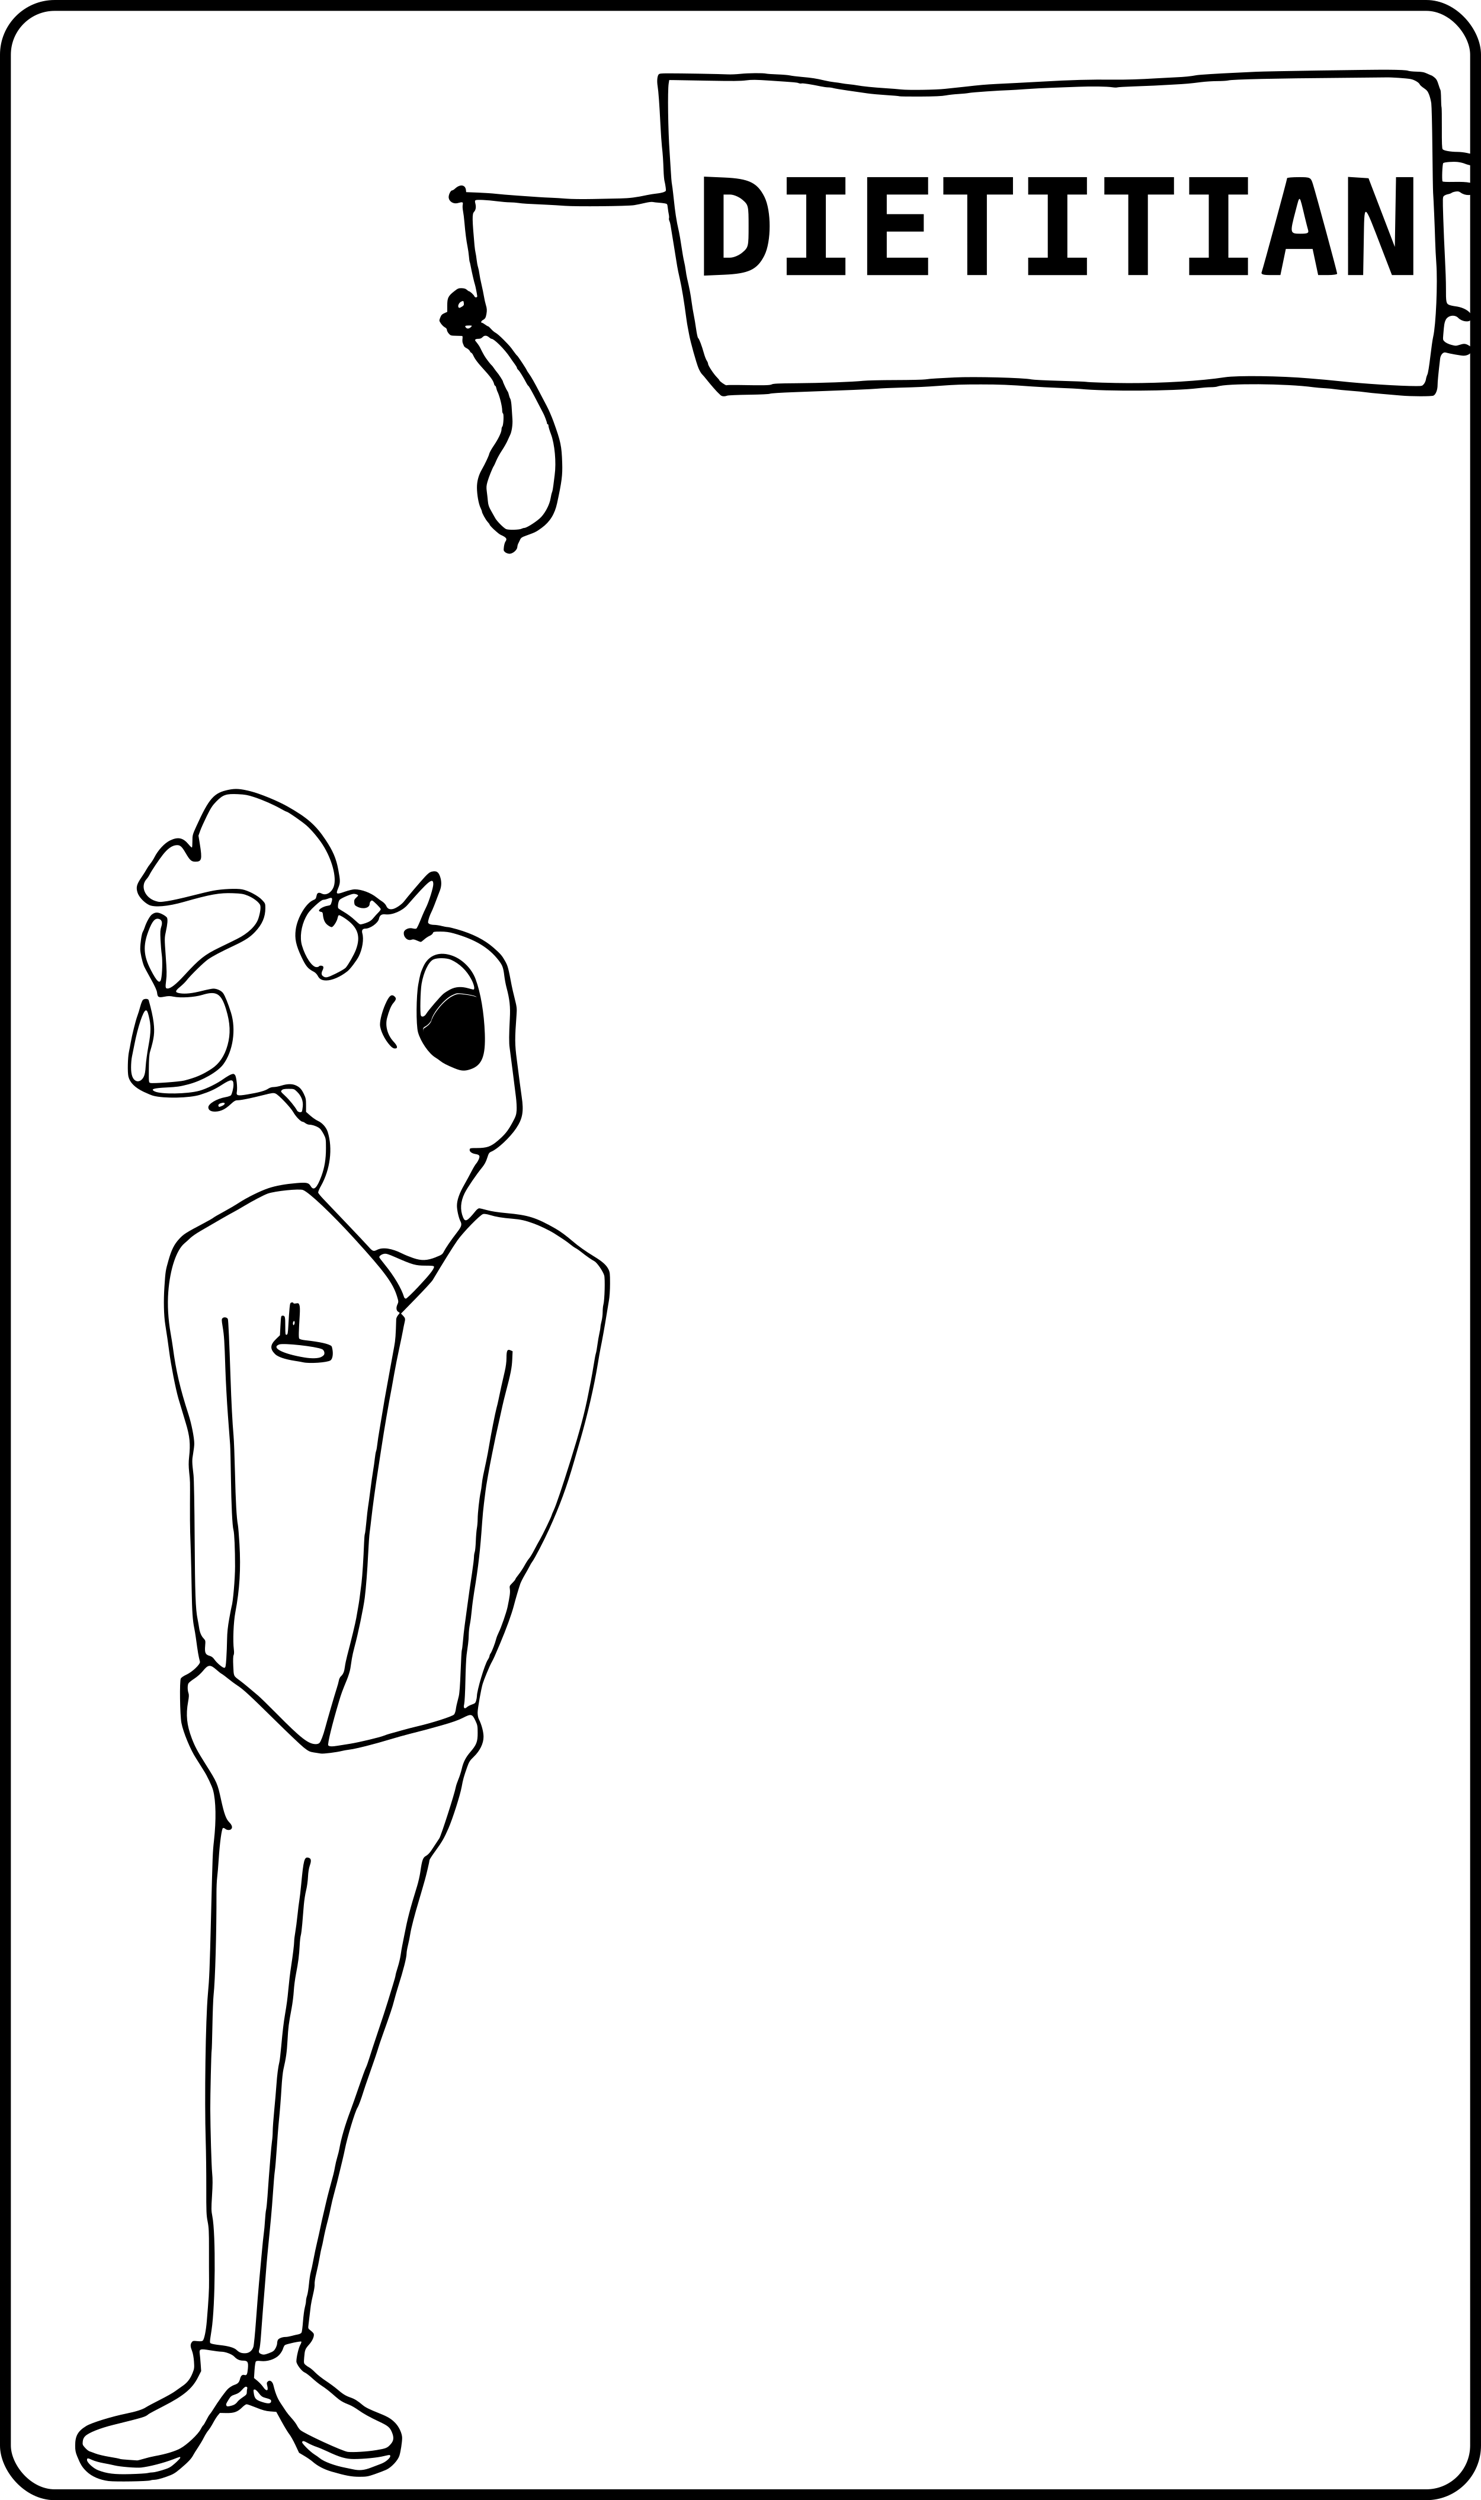 <?xml version="1.0" encoding="UTF-8"?>
<svg width="180.09mm" height="303.94mm" version="1.1" viewBox="0 0 180.09 303.94" xmlns="http://www.w3.org/2000/svg">
<path transform="scale(.265)" d="m210.54 456.24c-1.432 0.058-2.7 0.855-3.913 1.543-2.699 1.853-4.896 4.366-6.719 7.067-0.81 1.194-1.432 2.503-1.884 3.869-0.634 1.384-1.908 2.332-3.167 3.101-0.712 0.476-0.464 1.447-0.341 2.151 0.725 2.899 2.255 5.577 4.396 7.665 3.273 3.395 7.532 5.622 11.839 7.419 1.77 0.759 3.864 0.744 5.575-0.171 1.227-0.513 2.375-1.328 2.973-2.55 0.82-1.616 1.791-3.271 1.787-5.142 0.082-3.8 0.08-7.608-0.114-11.405-0.234-3.514-0.725-7.011-1.398-10.466-0.17-0.72-0.408-1.623-1.245-1.804-2.242-0.782-4.636-0.976-6.98-1.247-0.269-0.02-0.539-0.035-0.808-0.029z" stroke="#000" stroke-linecap="square" stroke-width=".442"/>
<g transform="translate(.135 5.849)">
<path d="m13.099 295.77c-1.097-0.136-2.05-0.543-2.686-1.145-0.537-0.508-0.756-0.86-1.173-1.887-0.182-0.448-0.235-0.732-0.235-1.266 0-1.198 0.319-1.765 1.349-2.399 0.64-0.394 3.067-1.144 4.903-1.516 1.133-0.229 1.949-0.49 2.339-0.747 0.198-0.13 0.974-0.545 1.724-0.922 0.75-0.377 1.577-0.843 1.837-1.037 0.26-0.193 0.662-0.478 0.892-0.633 0.569-0.382 0.939-0.853 1.223-1.557 0.218-0.542 0.233-0.658 0.181-1.424-0.034-0.491-0.13-1.019-0.235-1.285-0.214-0.543-0.223-0.79-0.039-1.053 0.125-0.179 0.191-0.193 0.673-0.142 0.355 0.037 0.577 0.02 0.662-0.051 0.185-0.154 0.394-1.152 0.499-2.393 0.215-2.527 0.288-3.849 0.273-4.948-0.009-0.643-0.013-2.323-0.009-3.734 0.005-2.179-0.02-2.692-0.165-3.419-0.151-0.751-0.17-1.246-0.163-4.093 0.005-1.781-0.027-4.352-0.07-5.713-0.159-5.039-0.014-14.762 0.264-17.814 0.178-1.951 0.22-2.982 0.383-9.447 0.192-7.592 0.2-7.81 0.357-9.222 0.28-2.522 0.242-4.799-0.102-6.118-0.138-0.528-0.75-1.817-1.147-2.415-0.11-0.165-0.301-0.472-0.425-0.682-0.124-0.209-0.352-0.573-0.508-0.809-0.667-1.006-1.551-3.143-1.772-4.282-0.187-0.96-0.244-5.118-0.075-5.421 0.062-0.112 0.365-0.317 0.672-0.457 0.722-0.328 1.726-1.284 1.652-1.575-0.191-0.755-0.243-1.064-0.5-2.938-0.051-0.371-0.135-0.877-0.187-1.125-0.199-0.943-0.275-2.07-0.32-4.768-0.026-1.534-0.07-3.477-0.097-4.318-0.027-0.841-0.065-2.015-0.085-2.609s-0.03-2.152-0.023-3.464c0.015-2.937 0.023-2.64-0.099-3.824-0.072-0.701-0.075-1.231-0.009-1.818 0.18-1.615 0.091-2.524-0.408-4.165-0.338-1.111-0.755-2.503-0.89-2.969-0.344-1.187-0.923-4.15-1.126-5.758-0.101-0.801-0.295-2.13-0.465-3.188-0.185-1.149-0.227-2.923-0.111-4.639 0.129-1.902 0.139-1.965 0.499-3.23 0.364-1.278 0.693-1.932 1.307-2.596 0.532-0.575 0.806-0.75 2.931-1.871 0.584-0.308 1.13-0.62 1.215-0.695 0.084-0.074 0.639-0.397 1.233-0.716 0.594-0.32 1.444-0.82 1.889-1.111 0.978-0.64 2.616-1.447 3.599-1.771 0.899-0.296 2.024-0.499 3.414-0.614 1.215-0.101 1.454-0.049 1.702 0.372 0.363 0.614 0.766 0.235 1.302-1.223 0.386-1.048 0.554-2.082 0.554-3.401 0-1.083-0.014-1.17-0.261-1.657-0.143-0.283-0.357-0.604-0.475-0.714-0.254-0.236-0.889-0.475-1.263-0.475-0.147 0-0.37-0.081-0.496-0.18-0.126-0.099-0.284-0.18-0.351-0.18-0.214 0-0.822-0.623-1.115-1.142-0.342-0.606-1.787-2.124-2.175-2.284-0.246-0.102-0.412-0.082-1.413 0.17-1.603 0.403-2.788 0.644-3.182 0.645-0.284 8.4e-4 -0.425 0.081-0.886 0.505-0.654 0.601-1.175 0.85-1.827 0.873-0.54 0.019-0.862-0.175-0.862-0.52 0-0.434 1.031-1.049 2.066-1.231 0.303-0.053 0.607-0.153 0.674-0.22 0.135-0.135 0.319-0.881 0.319-1.293 0-0.708-0.294-0.71-1.379-0.011-0.887 0.572-1.538 0.871-2.679 1.231-1.289 0.407-4.369 0.47-5.703 0.117-0.198-0.052-0.724-0.269-1.17-0.482-1.047-0.499-1.67-1.123-1.843-1.842-0.128-0.535-0.086-2.361 0.072-3.064 0.05-0.223 0.139-0.688 0.198-1.035 0.156-0.909 0.603-2.71 0.812-3.269 0.099-0.264 0.262-0.79 0.362-1.17 0.1-0.379 0.249-0.74 0.33-0.802 0.222-0.169 0.633-0.142 0.687 0.045 0.294 1.008 0.519 2.021 0.602 2.721 0.146 1.219 0.064 1.889-0.435 3.554-0.096 0.321-0.138 0.921-0.146 2.096-0.011 1.618-0.007 1.647 0.184 1.695 0.329 0.083 3.55-0.149 4.123-0.296 1.424-0.366 2.223-0.71 3.329-1.431 0.925-0.604 1.575-1.565 1.934-2.861 0.385-1.393 0.331-2.695-0.182-4.375-0.586-1.917-1.173-2.273-2.883-1.746-0.935 0.288-2.659 0.395-3.497 0.217-0.431-0.091-0.645-0.091-1.119 3e-3 -0.708 0.141-0.824 0.077-0.888-0.495-0.031-0.276-0.267-0.793-0.772-1.691-0.4-0.712-0.771-1.41-0.825-1.551-0.232-0.611-0.45-1.609-0.45-2.062 0-0.7 0.173-1.866 0.308-2.077 0.063-0.099 0.167-0.342 0.231-0.54 0.196-0.61 0.613-1.367 0.857-1.559 0.399-0.314 0.717-0.329 1.264-0.062 0.27 0.132 0.534 0.322 0.588 0.422 0.118 0.22 0.073 0.763-0.145 1.769-0.156 0.721-0.156 0.836-0.005 2.901 0.129 1.765 0.138 2.295 0.052 2.958-0.111 0.856-0.087 0.993 0.173 0.993 0.385 0 1.038-0.514 2.039-1.604 1.841-2.006 2.477-2.51 4.243-3.364 0.642-0.311 1.305-0.633 1.472-0.717s0.481-0.239 0.698-0.347c1.349-0.668 2.321-1.608 2.603-2.516 0.238-0.768 0.31-1.407 0.184-1.642-0.196-0.365-0.828-0.834-1.488-1.103-0.532-0.217-0.77-0.255-1.808-0.294-1.625-0.06-2.739 0.138-5.957 1.056-1.968 0.562-3.62 0.699-4.275 0.354-0.604-0.317-1.199-0.966-1.363-1.484-0.201-0.638-0.112-0.99 0.467-1.84 0.268-0.394 0.556-0.848 0.638-1.009 0.083-0.161 0.281-0.454 0.441-0.652 0.16-0.198 0.382-0.542 0.494-0.765 0.453-0.901 1.246-1.756 1.933-2.082 0.965-0.459 1.572-0.324 2.248 0.5 0.188 0.229 0.366 0.392 0.397 0.362 0.03-0.03 0.055-0.385 0.055-0.789 0-0.694 0.026-0.792 0.471-1.769 1.568-3.446 2.135-4.088 3.938-4.456 0.839-0.172 1.398-0.133 2.657 0.181 1.142 0.285 3.26 1.152 4.45 1.821 2.426 1.363 3.486 2.289 4.681 4.09 0.897 1.351 1.281 2.249 1.534 3.582 0.267 1.409 0.266 1.628-0.007 2.292-0.306 0.744-0.226 0.787 0.791 0.429 0.456-0.161 1.005-0.292 1.22-0.292 0.836 1e-3 1.952 0.416 2.667 0.992 0.198 0.159 0.515 0.389 0.704 0.509 0.193 0.123 0.401 0.355 0.473 0.527 0.142 0.339 0.418 0.46 0.825 0.359 0.388-0.096 1.064-0.566 1.339-0.93 0.375-0.498 1.925-2.323 2.522-2.97 0.403-0.437 0.607-0.587 0.882-0.647 0.518-0.114 0.766 0.037 0.96 0.586 0.205 0.58 0.203 1.146-0.007 1.709-0.556 1.496-0.908 2.383-1.072 2.699-0.102 0.198-0.238 0.556-0.301 0.796-0.106 0.401-0.101 0.446 0.058 0.562 0.095 0.07 0.359 0.127 0.587 0.127 0.228 0 0.647 0.061 0.932 0.135 0.285 0.074 0.617 0.135 0.737 0.135s0.639 0.121 1.153 0.27c1.901 0.549 3.319 1.268 4.436 2.248 0.837 0.735 1.026 0.954 1.404 1.634 0.323 0.58 0.386 0.817 0.789 2.955 0.051 0.272 0.219 0.995 0.373 1.605 0.256 1.016 0.274 1.185 0.215 1.979-0.215 2.907-0.212 3.544 0.034 5.412 0.167 1.276 0.259 1.986 0.364 2.834 0.055 0.445 0.159 1.203 0.231 1.683 0.27 1.813 0.117 2.673-0.69 3.87-0.728 1.08-2.22 2.481-2.982 2.799-0.286 0.119-0.34 0.2-0.524 0.783-0.141 0.448-0.333 0.805-0.616 1.15-0.715 0.871-1.801 2.467-2.126 3.126-0.507 1.028-0.57 2.03-0.186 2.95 0.252 0.602 0.512 0.467 1.527-0.793 0.141-0.175 0.331-0.318 0.423-0.318 0.092 0 0.523 0.1 0.958 0.222 0.508 0.142 1.355 0.273 2.366 0.364 2.653 0.239 3.579 0.531 5.947 1.873 0.58 0.329 1.33 0.88 2.105 1.548 0.69 0.595 1.59 1.234 2.59 1.841 1.01 0.613 1.499 1.045 1.751 1.551 0.182 0.364 0.201 0.534 0.2 1.743-1e-3 0.815-0.056 1.639-0.141 2.104-0.077 0.421-0.215 1.251-0.307 1.844-0.167 1.074-0.532 3.099-0.714 3.959-0.052 0.247-0.198 1.077-0.323 1.844-0.456 2.784-1.233 6.15-2.173 9.402-0.272 0.94-0.593 2.054-0.715 2.474-0.907 3.138-1.712 5.329-3.027 8.232-0.66 1.456-1.804 3.653-2.086 4.004-0.06 0.074-0.19 0.297-0.29 0.495-0.1 0.198-0.37 0.684-0.601 1.079-0.231 0.396-0.474 0.881-0.542 1.08-0.204 0.6-0.571 1.847-0.768 2.61-0.276 1.067-0.911 2.814-1.717 4.723-0.616 1.46-0.771 1.802-0.997 2.204-0.245 0.436-0.921 2.062-1.085 2.609-0.202 0.673-0.616 3.02-0.616 3.491-1.81e-4 0.306 0.06 0.638 0.146 0.804 0.331 0.641 0.574 1.545 0.574 2.141 0 0.82-0.439 1.717-1.197 2.443-0.463 0.444-0.57 0.612-0.799 1.26-0.41 1.162-0.503 1.497-0.659 2.367-0.182 1.018-1.096 3.886-1.621 5.087-0.515 1.178-0.797 1.663-1.618 2.786-0.371 0.507-0.675 0.978-0.675 1.047 0 0.148-0.407 1.883-0.577 2.461-0.066 0.223-0.211 0.729-0.322 1.125-0.112 0.396-0.295 1.023-0.408 1.395-0.476 1.565-0.934 3.329-1.028 3.959-0.055 0.371-0.18 0.994-0.277 1.384-0.097 0.39-0.176 0.843-0.176 1.007 0 0.52-0.369 1.973-1.038 4.087-0.164 0.52-0.386 1.289-0.492 1.709-0.188 0.746-0.448 1.526-1.366 4.093-0.248 0.693-0.481 1.381-0.52 1.529-0.085 0.328-0.656 2.015-1.219 3.599-0.229 0.643-0.491 1.413-0.582 1.709-0.305 0.989-0.612 1.821-0.752 2.036-0.302 0.466-1.254 3.619-1.545 5.116-0.1 0.516-0.398 1.774-0.937 3.959-0.092 0.371-0.268 1.039-0.392 1.484-0.124 0.445-0.293 1.154-0.376 1.574-0.082 0.421-0.224 1.048-0.315 1.395-0.294 1.121-0.469 1.876-0.589 2.538-0.065 0.357-0.159 0.782-0.209 0.945-0.05 0.163-0.159 0.701-0.242 1.195-0.083 0.495-0.265 1.365-0.403 1.934-0.141 0.579-0.232 1.16-0.207 1.319 0.025 0.156-0.057 0.703-0.181 1.215-0.124 0.512-0.251 1.133-0.282 1.381-0.031 0.247-0.093 0.753-0.137 1.125-0.045 0.371-0.109 0.902-0.143 1.179-0.061 0.499-0.059 0.506 0.257 0.747 0.175 0.134 0.342 0.306 0.372 0.383 0.103 0.268-0.138 0.846-0.543 1.301-0.496 0.559-0.535 0.656-0.612 1.566-0.058 0.679-0.049 0.734 0.145 0.912 0.114 0.104 0.328 0.253 0.477 0.33 0.148 0.078 0.472 0.35 0.72 0.605 0.247 0.255 0.834 0.719 1.304 1.03 0.47 0.311 1.077 0.758 1.349 0.993 0.692 0.597 1.046 0.817 1.641 1.022 0.501 0.172 0.867 0.401 1.494 0.932 0.317 0.268 0.83 0.52 2.06 1.011 1.006 0.402 1.439 0.669 1.924 1.188 0.443 0.473 0.797 1.264 0.797 1.777 0 0.517-0.181 1.689-0.334 2.162-0.193 0.596-0.984 1.436-1.621 1.721-0.259 0.116-0.88 0.353-1.381 0.527-0.814 0.283-1.009 0.317-1.839 0.317-0.968 0-1.665-0.129-3.407-0.632-0.904-0.261-1.723-0.691-2.315-1.216-0.179-0.159-0.621-0.464-0.983-0.679l-0.657-0.391-0.445-0.948c-0.245-0.521-0.576-1.11-0.737-1.308-0.16-0.198-0.582-0.89-0.938-1.539l-0.646-1.179-0.722-0.056c-0.565-0.044-0.939-0.144-1.723-0.463-0.551-0.224-1.075-0.407-1.164-0.407-0.089 0-0.328 0.166-0.531 0.369-0.559 0.559-1.006 0.721-1.939 0.702l-0.781-0.015-0.252 0.304c-0.139 0.167-0.399 0.58-0.578 0.918-0.179 0.337-0.438 0.742-0.575 0.9-0.138 0.157-0.381 0.549-0.542 0.871-0.161 0.322-0.484 0.868-0.718 1.215-0.234 0.346-0.494 0.761-0.576 0.921-0.223 0.433-0.622 0.855-1.526 1.618-0.731 0.617-0.91 0.72-1.791 1.03-0.538 0.19-1.136 0.345-1.328 0.345-0.192 0-0.443 0.035-0.557 0.078-0.32 0.119-4.252 0.183-5.066 0.081zm4.723-0.976c0.173-0.045 0.45-0.082 0.616-0.082 0.165 0 0.703-0.126 1.195-0.278 0.797-0.248 0.962-0.338 1.521-0.829 0.345-0.303 0.627-0.604 0.627-0.667 0-0.15 0.047-0.161-0.868 0.189-1.178 0.45-2.87 0.885-3.883 0.999-0.587 0.066-2.583-0.096-3.256-0.265-0.272-0.068-0.879-0.192-1.349-0.276-0.47-0.084-1.061-0.249-1.313-0.367-0.57-0.268-0.666-0.269-0.666-0.01 0 0.312 0.774 1.023 1.355 1.245 1.091 0.417 1.971 0.523 3.908 0.471 0.99-0.027 1.941-0.085 2.114-0.13zm27.15-0.655c0.432-0.167 0.988-0.378 1.235-0.471 0.689-0.257 1.321-0.894 1.052-1.06-0.04-0.025-0.354 0.029-0.699 0.12-0.733 0.192-2.457 0.364-3.659 0.364-0.966 0-1.727-0.218-3.218-0.923-0.47-0.222-1.077-0.476-1.349-0.565-0.272-0.088-0.742-0.296-1.045-0.463-0.461-0.253-0.567-0.282-0.654-0.176-0.084 0.101 0.008 0.241 0.46 0.708 0.31 0.32 0.747 0.695 0.969 0.834 0.223 0.139 0.522 0.349 0.665 0.469 0.537 0.447 1.834 0.927 3.204 1.187 0.272 0.052 0.657 0.131 0.855 0.177 0.752 0.174 1.355 0.118 2.184-0.201zm-27.627-1.079c0.386-0.117 0.985-0.263 1.332-0.325 1.324-0.237 2.441-0.572 3.104-0.93 0.813-0.439 2.165-1.707 2.481-2.327 0.118-0.232 0.257-0.447 0.308-0.479 0.052-0.032 0.219-0.308 0.372-0.614 0.153-0.306 0.343-0.629 0.422-0.719 0.079-0.09 0.227-0.296 0.327-0.458 0.734-1.184 1.629-2.422 1.946-2.694 0.207-0.177 0.523-0.37 0.701-0.427 0.455-0.146 0.606-0.304 0.719-0.751 0.099-0.392 0.274-0.541 0.541-0.458 0.261 0.081 0.345-0.077 0.409-0.77 0.075-0.816-0.023-0.98-0.59-0.98-0.413 0-0.753-0.155-1.061-0.485-0.271-0.29-1.062-0.593-1.563-0.599-0.208-2e-3 -0.824-0.079-1.369-0.171-1.233-0.208-1.35-0.168-1.27 0.432 0.031 0.23 0.082 0.796 0.114 1.256l0.058 0.838-0.389 0.767c-0.694 1.368-1.746 2.244-4.208 3.502-0.926 0.473-1.744 0.913-1.818 0.978-0.368 0.321-0.519 0.367-4.3 1.301-1.588 0.392-2.959 0.941-3.38 1.354-0.183 0.179-0.27 0.369-0.303 0.656-0.042 0.369-0.017 0.436 0.287 0.772 0.183 0.202 0.42 0.393 0.528 0.425 0.107 0.031 0.444 0.154 0.747 0.272 0.303 0.118 1.071 0.3 1.706 0.403 0.635 0.103 1.196 0.214 1.247 0.245 0.051 0.032 0.519 0.083 1.038 0.114 0.52 0.031 0.994 0.063 1.053 0.071 0.059 8e-3 0.424-0.081 0.81-0.198zm28.232-1.044c1.247-0.211 1.372-0.261 1.78-0.713 0.398-0.441 0.437-0.833 0.148-1.509-0.234-0.547-0.478-0.752-1.434-1.202-1.264-0.595-1.991-0.998-2.654-1.471-0.346-0.247-0.827-0.525-1.068-0.617-0.729-0.278-1.117-0.505-1.626-0.95-0.85-0.744-1.252-1.06-1.759-1.385-0.272-0.174-0.778-0.578-1.125-0.898-0.346-0.32-0.758-0.633-0.915-0.696-0.372-0.15-1.019-1.01-1.019-1.355 0-0.498 0.265-1.635 0.462-1.986 0.11-0.195 0.172-0.383 0.138-0.417-0.082-0.082-1.841 0.292-2.002 0.426-0.07 0.058-0.176 0.271-0.237 0.474-0.061 0.203-0.273 0.538-0.473 0.745-0.481 0.5-1.418 0.806-2.2 0.717-0.381-0.043-0.546-0.027-0.619 0.061-0.055 0.066-0.127 0.544-0.16 1.062l-0.061 0.942 0.416 0.341c0.229 0.188 0.54 0.521 0.691 0.74 0.414 0.601 0.68 0.517 0.5-0.158-0.076-0.284-0.066-0.37 0.059-0.494 0.245-0.245 0.576-0.035 0.692 0.44 0.244 1 0.492 1.61 0.907 2.231 0.248 0.371 0.542 0.812 0.652 0.98 0.11 0.168 0.408 0.532 0.661 0.81 0.254 0.278 0.543 0.666 0.644 0.864 0.1 0.198 0.277 0.448 0.393 0.555 0.472 0.437 5.152 2.593 5.789 2.668 0.628 0.074 2.394-0.033 3.419-0.207zm-17.223-5.539c0.13-0.068 0.301-0.22 0.379-0.339 0.078-0.119 0.367-0.366 0.643-0.549 0.443-0.294 0.501-0.368 0.501-0.635 0-0.166 0.024-0.366 0.054-0.444 0.033-0.087-0.006-0.165-0.102-0.202-0.114-0.044-0.257 0.054-0.527 0.361-0.279 0.317-0.491 0.459-0.86 0.577-0.413 0.131-0.529 0.219-0.741 0.561-0.353 0.569-0.37 0.612-0.308 0.775 0.044 0.114 0.127 0.131 0.389 0.082 0.183-0.034 0.44-0.118 0.57-0.185zm4.476-0.378c0.031-0.217-0.075-0.281-0.772-0.468-0.299-0.08-0.457-0.202-0.716-0.549-0.197-0.264-0.403-0.446-0.506-0.446-0.154 0-0.167 0.046-0.115 0.421 0.098 0.717 0.277 0.886 1.226 1.162 0.571 0.166 0.848 0.128 0.883-0.121zm-0.211-5.899c0.443-0.163 0.573-0.26 0.741-0.557 0.112-0.198 0.204-0.474 0.205-0.613 6.8e-4 -0.139 0.041-0.327 0.09-0.418 0.104-0.194 0.543-0.363 0.944-0.363 0.157 0 0.485-0.057 0.729-0.126 0.244-0.069 0.595-0.152 0.78-0.184 0.188-0.032 0.375-0.13 0.424-0.221 0.048-0.09 0.128-0.706 0.178-1.368 0.05-0.662 0.152-1.427 0.227-1.699 0.075-0.272 0.138-0.621 0.138-0.776 6.8e-4 -0.155 0.059-0.446 0.131-0.648 0.071-0.202 0.172-0.827 0.225-1.388 0.052-0.562 0.152-1.221 0.222-1.466 0.07-0.245 0.217-0.931 0.326-1.524 0.109-0.594 0.31-1.545 0.446-2.114 0.136-0.569 0.316-1.379 0.4-1.799 0.084-0.421 0.236-1.109 0.338-1.529s0.258-1.089 0.346-1.484c0.088-0.396 0.261-1.084 0.383-1.529 0.522-1.897 0.595-2.19 0.699-2.789 0.06-0.346 0.188-0.888 0.284-1.204 0.096-0.316 0.208-0.761 0.248-0.99 0.235-1.332 0.686-2.885 1.349-4.644 0.205-0.544 0.672-1.867 1.037-2.939 0.365-1.072 0.743-2.105 0.838-2.294 0.096-0.19 0.283-0.709 0.417-1.154s0.618-1.923 1.078-3.284 0.988-2.98 1.174-3.599c0.186-0.619 0.476-1.564 0.643-2.102 0.167-0.537 0.304-1.039 0.304-1.115 0-0.076 0.118-0.507 0.262-0.957 0.144-0.45 0.305-1.123 0.357-1.494 0.052-0.371 0.137-0.877 0.189-1.125 0.052-0.247 0.172-0.855 0.268-1.349 0.375-1.946 0.679-3.111 1.546-5.915 0.149-0.482 0.327-1.272 0.396-1.754 0.2-1.405 0.317-1.73 0.69-1.922 0.183-0.094 0.452-0.366 0.632-0.639 0.527-0.801 0.827-1.255 0.982-1.487 0.221-0.332 1.866-5.45 2.003-6.231 0.03-0.173 0.173-0.598 0.317-0.945 0.144-0.346 0.327-0.913 0.405-1.26 0.187-0.824 0.483-1.409 1.044-2.06 0.756-0.879 0.896-1.24 0.896-2.314 0-0.832-0.025-0.969-0.271-1.49-0.396-0.838-0.518-0.867-1.506-0.36-0.56 0.287-1.342 0.563-2.594 0.916-1.851 0.522-2.048 0.574-3.861 1.032-0.594 0.15-1.626 0.438-2.294 0.641-2.14 0.649-4.278 1.186-5.173 1.298-0.247 0.031-0.592 0.092-0.765 0.136-0.686 0.174-2.287 0.376-2.596 0.327-0.18-0.028-0.579-0.09-0.885-0.138-0.483-0.075-0.646-0.157-1.215-0.607-0.361-0.286-1.952-1.799-3.536-3.362-3.006-2.967-3.841-3.735-4.55-4.185-0.234-0.148-0.703-0.496-1.042-0.772-0.339-0.276-0.708-0.551-0.82-0.611-0.112-0.06-0.403-0.285-0.646-0.502-0.763-0.678-1.014-0.657-1.654 0.134-0.252 0.311-0.695 0.706-1.051 0.936-0.339 0.219-0.659 0.479-0.712 0.578-0.125 0.233-0.123 0.807 0.003 1.169 0.076 0.219 0.066 0.465-0.045 1.071-0.289 1.574-0.163 2.828 0.446 4.43 0.381 1.003 0.685 1.572 1.707 3.194 1.37 2.173 1.426 2.301 1.846 4.229 0.38 1.742 0.608 2.38 0.993 2.773 0.357 0.364 0.441 0.656 0.244 0.853-0.153 0.153-0.524 0.134-0.714-0.038-0.089-0.08-0.214-0.126-0.279-0.101-0.154 0.059-0.393 1.803-0.521 3.8-0.054 0.841-0.137 1.833-0.186 2.204-0.048 0.371-0.086 1.242-0.084 1.934 0.011 4.709-0.159 10.683-0.351 12.361-0.048 0.415-0.112 2.094-0.143 3.73-0.031 1.636-0.074 3.004-0.096 3.039-0.043 0.07-0.172 5.617-0.164 7.051 0.015 2.57 0.143 6.957 0.228 7.823 0.072 0.733 0.068 1.436-0.015 2.744-0.1 1.572-0.096 1.839 0.039 2.523 0.425 2.164 0.366 10.809-0.095 13.81-0.255 1.661-0.254 1.56-0.018 1.661 0.116 0.05 0.576 0.131 1.021 0.179 1.045 0.113 1.73 0.308 2.019 0.577 0.345 0.321 0.581 0.417 1.028 0.417 0.498 0 0.873-0.283 1.036-0.781 0.062-0.189 0.208-1.68 0.326-3.313 0.118-1.633 0.276-3.617 0.352-4.408 0.076-0.792 0.222-2.371 0.324-3.509 0.102-1.138 0.223-2.312 0.268-2.609 0.045-0.297 0.108-0.985 0.14-1.529 0.032-0.544 0.093-1.131 0.136-1.304 0.043-0.173 0.119-0.902 0.168-1.619 0.214-3.113 0.466-6.204 0.547-6.703 0.048-0.297 0.088-0.843 0.089-1.215 1e-3 -0.371 0.083-1.505 0.182-2.519 0.099-1.014 0.22-2.411 0.268-3.104 0.085-1.218 0.209-2.179 0.367-2.834 0.042-0.173 0.139-1.003 0.216-1.844 0.177-1.935 0.286-2.85 0.457-3.869 0.22-1.302 0.303-1.917 0.401-2.969 0.107-1.151 0.219-2.084 0.357-2.969 0.195-1.26 0.36-2.617 0.36-2.969 7.1e-5 -0.198 0.061-0.704 0.135-1.125 0.074-0.421 0.195-1.352 0.27-2.069 0.074-0.717 0.175-1.527 0.224-1.799 0.049-0.272 0.151-1.143 0.225-1.934 0.284-3.002 0.385-3.377 0.88-3.252 0.333 0.084 0.381 0.352 0.171 0.943-0.117 0.328-0.197 0.832-0.225 1.41-0.023 0.495-0.128 1.231-0.232 1.636-0.104 0.405-0.228 1.215-0.277 1.799-0.048 0.585-0.131 1.589-0.184 2.233-0.053 0.643-0.136 1.29-0.184 1.436-0.048 0.147-0.109 0.693-0.135 1.215-0.059 1.184-0.175 2.086-0.447 3.467-0.117 0.594-0.238 1.525-0.268 2.069-0.031 0.544-0.151 1.496-0.267 2.114-0.357 1.901-0.401 2.242-0.495 3.886-0.085 1.481-0.176 2.127-0.503 3.554-0.07 0.307-0.17 1.258-0.22 2.114-0.091 1.534-0.193 2.802-0.359 4.481-0.047 0.47-0.149 1.826-0.228 3.014-0.079 1.188-0.183 2.402-0.23 2.699-0.048 0.297-0.143 1.41-0.213 2.474-0.07 1.064-0.19 2.582-0.268 3.374-0.423 4.291-0.503 5.146-0.588 6.298-0.051 0.693-0.115 1.494-0.141 1.78-0.073 0.788-0.395 4.897-0.49 6.264-0.046 0.664-0.128 1.341-0.183 1.505-0.111 0.336-0.064 0.459 0.216 0.573 0.283 0.114 0.406 0.1 1-0.118zm8.362-73.833c0.301-0.048 0.952-0.152 1.447-0.23 1.07-0.17 3.639-0.783 4.116-0.983 0.185-0.078 0.55-0.198 0.81-0.267 0.26-0.069 0.898-0.246 1.417-0.394 0.52-0.148 1.329-0.358 1.799-0.466 1.836-0.424 4.309-1.217 4.51-1.447 0.081-0.092 0.175-0.361 0.209-0.598 0.061-0.427 0.091-0.56 0.357-1.6 0.092-0.361 0.168-1.367 0.23-3.044 0.05-1.377 0.117-2.545 0.147-2.594 0.03-0.049 0.089-0.513 0.131-1.031 0.041-0.518 0.14-1.415 0.219-1.994 0.079-0.579 0.226-1.66 0.326-2.402 0.23-1.701 0.285-2.08 0.568-3.959 0.127-0.841 0.231-1.699 0.231-1.906 1.81e-4 -0.207 0.043-0.488 0.094-0.623 0.052-0.136 0.111-0.736 0.132-1.333 0.021-0.597 0.08-1.304 0.131-1.571 0.051-0.267 0.094-0.773 0.095-1.125 2e-3 -0.705 0.206-2.544 0.36-3.249 0.054-0.247 0.117-0.673 0.14-0.945 0.023-0.272 0.103-0.778 0.176-1.125 0.074-0.346 0.233-1.095 0.354-1.664 0.121-0.569 0.285-1.44 0.364-1.934 0.199-1.242 0.75-4.043 0.904-4.588 0.07-0.247 0.166-0.652 0.215-0.9 0.152-0.769 0.528-2.476 0.764-3.464 0.149-0.622 0.226-1.21 0.227-1.721 2e-3 -0.898 0.107-1.082 0.511-0.898l0.233 0.106-0.045 1.009c-0.045 0.998-0.189 1.727-0.786 3.978-0.144 0.544-0.328 1.293-0.408 1.664-0.08 0.371-0.222 1.019-0.317 1.44-0.5 2.227-0.493 2.192-0.933 4.363-0.346 1.707-0.748 3.971-0.807 4.543-0.023 0.223-0.104 0.87-0.18 1.44-0.076 0.569-0.181 1.662-0.233 2.429-0.225 3.303-0.46 5.35-0.959 8.351-0.118 0.709-0.255 1.757-0.306 2.33-0.05 0.572-0.151 1.328-0.225 1.68-0.073 0.352-0.133 0.895-0.133 1.207s-0.038 0.838-0.085 1.17c-0.047 0.331-0.128 0.926-0.181 1.322-0.053 0.396-0.117 1.811-0.143 3.144-0.026 1.333-0.092 2.603-0.147 2.821-0.123 0.487 0.032 0.66 0.335 0.374 0.103-0.097 0.376-0.24 0.607-0.318 0.362-0.123 0.432-0.188 0.511-0.473 0.05-0.181 0.092-0.421 0.092-0.533 0.002-0.715 0.936-3.84 1.323-4.428 0.114-0.172 0.207-0.376 0.207-0.452 0-0.076 0.066-0.234 0.147-0.349 0.16-0.229 0.532-1.2 0.67-1.749 0.048-0.189 0.185-0.54 0.306-0.779 0.296-0.584 0.939-2.437 1.078-3.106 0.273-1.313 0.333-1.782 0.278-2.153-0.056-0.376-0.041-0.414 0.305-0.756 0.2-0.198 0.364-0.401 0.364-0.449 0-0.049 0.174-0.305 0.388-0.569 0.213-0.264 0.542-0.764 0.732-1.11 0.189-0.346 0.439-0.732 0.554-0.857 0.116-0.125 0.398-0.59 0.627-1.035 0.229-0.444 0.549-1.03 0.711-1.302 0.294-0.495 1.397-2.788 1.397-2.903 0-0.034 0.123-0.331 0.274-0.66 0.291-0.634 1.027-2.816 2.002-5.929 1.156-3.691 1.724-5.812 2.18-8.142 0.073-0.371 0.213-1.08 0.311-1.574 0.099-0.495 0.259-1.41 0.357-2.034 0.098-0.624 0.213-1.231 0.256-1.349 0.043-0.118 0.126-0.58 0.185-1.025 0.059-0.445 0.167-1.073 0.24-1.395 0.073-0.322 0.133-0.674 0.133-0.783-3.4e-4 -0.109 0.06-0.431 0.134-0.716 0.074-0.285 0.135-0.783 0.135-1.107 0-0.324 0.039-0.724 0.086-0.889 0.152-0.53 0.224-3.171 0.097-3.572-0.168-0.531-0.877-1.551-1.19-1.713-0.338-0.175-1.062-0.682-1.602-1.121-0.223-0.181-0.53-0.393-0.682-0.471-0.153-0.078-0.456-0.292-0.675-0.475-0.351-0.294-0.875-0.65-1.98-1.347-0.52-0.328-1.696-0.894-2.376-1.144-1.058-0.389-1.645-0.523-2.642-0.605-1.25-0.102-2.021-0.23-2.744-0.453-0.35-0.108-0.684-0.158-0.822-0.124-0.366 0.092-2.438 2.218-3.148 3.232-0.513 0.731-1.744 2.706-2.988 4.793-0.109 0.184-1.022 1.177-2.027 2.208l-1.828 1.874 0.25 0.262c0.272 0.284 0.292 0.391 0.168 0.883-0.045 0.179-0.128 0.588-0.184 0.91-0.056 0.322-0.265 1.331-0.463 2.242-0.199 0.912-0.464 2.248-0.589 2.969-0.125 0.721-0.263 1.494-0.306 1.716-0.413 2.135-0.905 5.001-1.252 7.287-0.094 0.619-0.274 1.793-0.401 2.609-0.335 2.162-0.679 4.65-0.819 5.938-0.068 0.619-0.164 1.408-0.214 1.754-0.05 0.346-0.135 1.561-0.189 2.699-0.087 1.843-0.263 4.113-0.409 5.263-0.163 1.284-0.816 4.418-1.252 6.006-0.126 0.458-0.269 1.096-0.318 1.417-0.049 0.321-0.129 0.843-0.178 1.16-0.049 0.317-0.236 0.934-0.416 1.372-0.58 1.412-0.679 1.681-0.954 2.596-0.83 2.768-1.441 5.265-1.322 5.409 0.122 0.147 0.449 0.157 1.198 0.037zm-2.263-0.34c0.172-0.191 0.454-0.93 0.68-1.779 0.268-1.009 1.162-4.077 1.401-4.811 0.121-0.371 0.244-0.821 0.273-1 0.029-0.179 0.138-0.401 0.241-0.495 0.284-0.257 0.413-0.565 0.488-1.16 0.037-0.297 0.163-0.904 0.28-1.349 0.519-1.972 1.01-4.008 1.107-4.588 0.058-0.346 0.161-0.933 0.228-1.304 0.116-0.641 0.173-1.046 0.406-2.924 0.103-0.832 0.248-3.087 0.314-4.884 0.02-0.558 0.063-1.057 0.095-1.109 0.032-0.051 0.113-0.7 0.181-1.44 0.068-0.741 0.162-1.578 0.211-1.86 0.048-0.282 0.174-1.201 0.28-2.043 0.106-0.841 0.254-1.894 0.331-2.339 0.076-0.445 0.171-1.113 0.209-1.484 0.038-0.371 0.109-0.776 0.156-0.9 0.047-0.124 0.112-0.488 0.145-0.81 0.033-0.322 0.161-1.172 0.286-1.889 0.125-0.718 0.285-1.669 0.355-2.114 0.145-0.917 0.331-1.983 0.54-3.104 0.078-0.421 0.266-1.453 0.417-2.294 0.151-0.841 0.354-1.955 0.453-2.474 0.151-0.799 0.199-1.442 0.249-3.344 0.004-0.132 0.109-0.363 0.235-0.512 0.226-0.268 0.226-0.273 0.046-0.369-0.268-0.143-0.323-0.496-0.14-0.901 0.152-0.336 0.15-0.369-0.035-0.978-0.493-1.622-1.494-2.982-5.14-6.985-2.825-3.101-5.554-5.685-6.305-5.969-0.462-0.175-3.401 0.127-4.286 0.44-0.459 0.162-1.873 0.903-2.857 1.497-0.495 0.299-1.082 0.635-1.304 0.748-0.37 0.187-1.835 1.027-4.048 2.319-0.47 0.275-1.004 0.644-1.186 0.822-0.182 0.178-0.514 0.478-0.739 0.669-0.982 0.833-1.745 3.137-1.956 5.906-0.12 1.567-0.019 3.312 0.295 5.085 0.096 0.544 0.213 1.273 0.259 1.619 0.388 2.915 0.876 5.012 1.905 8.187 0.36 1.112 0.702 2.841 0.702 3.554 8.9e-5 0.223-0.064 0.769-0.143 1.215-0.142 0.806-0.138 1.001 0.051 2.609 0.055 0.466 0.113 3.73 0.138 7.692 0.042 6.737 0.109 8.601 0.354 9.798 0.067 0.326 0.149 0.796 0.184 1.043 0.082 0.58 0.267 1.018 0.559 1.323 0.221 0.231 0.231 0.28 0.178 0.9-0.07 0.825 0.035 1.064 0.525 1.201 0.247 0.069 0.429 0.201 0.583 0.424 0.321 0.463 1.049 1.074 1.236 1.038 0.136-0.026 0.169-0.187 0.232-1.154 0.04-0.618 0.081-1.65 0.09-2.293 0.012-0.824 0.09-1.573 0.264-2.535 0.136-0.751 0.266-1.419 0.289-1.484 0.17-0.493 0.418-3.378 0.419-4.879 2e-3 -2.047-0.086-4.045-0.194-4.417-0.139-0.478-0.261-2.975-0.31-6.388-0.027-1.831-0.069-3.612-0.095-3.959-0.025-0.346-0.147-1.96-0.27-3.587-0.123-1.626-0.263-4.177-0.311-5.668-0.109-3.395-0.15-4.026-0.333-5.123-0.134-0.803-0.134-0.895-0.005-1.024 0.169-0.169 0.56-0.101 0.642 0.112 0.059 0.154 0.18 2.809 0.323 7.102 0.101 3.03 0.231 5.524 0.369 7.062 0.051 0.569 0.13 2.634 0.176 4.588 0.082 3.46 0.192 5.423 0.352 6.281 0.043 0.232 0.129 1.271 0.19 2.31 0.178 3.018 0.027 5.52-0.502 8.323-0.224 1.185-0.314 3.469-0.179 4.508 0.041 0.312 0.029 0.572-0.03 0.682-0.061 0.115-0.076 0.588-0.041 1.332 0.06 1.271 0.018 1.179 0.797 1.755 0.234 0.173 0.714 0.558 1.065 0.855 0.351 0.297 0.862 0.727 1.135 0.956 0.273 0.229 1.305 1.235 2.293 2.235 2.942 2.976 3.837 3.673 4.73 3.687 0.199 3e-3 0.378-0.056 0.465-0.153zm-2.003-46.266c-0.173-0.039-0.619-0.118-0.99-0.174-1.196-0.181-2.079-0.482-2.417-0.824-0.629-0.637-0.598-1.126 0.117-1.821l0.479-0.465 0.066-1.192c0.064-1.162 0.071-1.192 0.271-1.192 0.283 0 0.314 0.134 0.314 1.319 0 0.936 0.015 1.031 0.157 1.004 0.137-0.026 0.166-0.193 0.225-1.289 0.037-0.692 0.098-1.562 0.135-1.933 0.061-0.607 0.088-0.678 0.27-0.704 0.111-0.016 0.202 0.016 0.202 0.072 0 0.066 0.108 0.08 0.313 0.042 0.285-0.053 0.323-0.035 0.414 0.198 0.065 0.166 0.08 0.577 0.044 1.157-0.134 2.158-0.147 2.795-0.062 2.92 0.054 0.079 0.331 0.158 0.702 0.199 1.829 0.203 2.912 0.445 3.217 0.718 0.047 0.042 0.112 0.309 0.145 0.594 0.061 0.526-0.054 1.01-0.273 1.146-0.421 0.26-2.548 0.405-3.332 0.226zm2.209-0.643c0.137-0.067 0.288-0.186 0.337-0.265 0.13-0.21 0.008-0.576-0.228-0.683-0.743-0.338-4.7-0.774-5.223-0.575-1.03 0.391 0.436 1.144 3.084 1.583 0.866 0.144 1.663 0.121 2.029-0.059zm-3.242-4.288c-0.054-0.14-0.066-0.139-0.15 0.011-0.05 0.09-0.065 0.231-0.033 0.315 0.054 0.14 0.066 0.139 0.15-0.011 0.05-0.09 0.065-0.231 0.033-0.315zm15.046-4.245c1.346-1.43 1.912-2.148 1.912-2.425 0-0.125-0.146-0.145-1.057-0.148-1.188-3e-3 -1.55-0.105-3.648-1.027-0.862-0.379-1.12-0.456-1.369-0.409-0.3 0.056-0.583 0.256-0.583 0.411 0 0.043 0.292 0.435 0.649 0.871 1.136 1.389 2.053 2.928 2.362 3.965 0.033 0.111 0.132 0.202 0.22 0.202 0.09 0 0.75-0.627 1.515-1.439zm2.142-3.606c0.699-0.272 0.794-0.337 0.96-0.664 0.23-0.452 0.882-1.404 1.595-2.327 0.569-0.737 0.638-0.966 0.419-1.391-0.203-0.395-0.415-1.346-0.415-1.86 0-0.678 0.277-1.482 0.868-2.521 0.281-0.495 0.687-1.241 0.901-1.659 0.214-0.417 0.469-0.843 0.566-0.946 0.097-0.103 0.24-0.342 0.319-0.531 0.175-0.418 0.093-0.553-0.384-0.63-0.457-0.073-0.758-0.298-0.723-0.539 0.026-0.183 0.076-0.194 0.882-0.195 1.213-2e-3 1.695-0.171 2.535-0.888 0.874-0.746 1.23-1.187 1.792-2.222 0.395-0.728 0.464-0.929 0.502-1.475 0.024-0.348-0.017-1.098-0.091-1.667-0.074-0.569-0.258-2.026-0.408-3.239-0.15-1.212-0.308-2.427-0.35-2.699-0.088-0.564-0.081-1.607 0.023-3.562 0.077-1.441-0.019-2.324-0.407-3.77-0.093-0.346-0.212-0.98-0.264-1.407-0.123-1.005-0.221-1.276-0.681-1.876-1.185-1.548-2.862-2.558-5.457-3.288-0.58-0.163-1.003-0.22-1.636-0.22-0.787 0-0.858 0.015-0.913 0.188-0.033 0.103-0.208 0.25-0.388 0.325-0.181 0.075-0.481 0.274-0.666 0.442-0.186 0.168-0.373 0.305-0.416 0.305-0.043 0-0.262-0.081-0.487-0.181-0.315-0.139-0.462-0.16-0.641-0.092-0.476 0.181-1.001-0.313-0.935-0.88 0.041-0.357 0.608-0.619 1.072-0.495 0.187 0.05 0.387 0.062 0.444 0.026 0.098-0.06 0.309-0.514 0.731-1.568 0.098-0.245 0.3-0.691 0.45-0.99 0.359-0.72 0.885-2.405 0.885-2.836 0-0.894-0.537-0.464-3.119 2.5-0.645 0.74-1.846 1.259-2.694 1.163-0.479-0.054-0.697 0.097-0.797 0.549-0.113 0.514-1.052 1.184-1.66 1.184-0.336 0-0.463 0.205-0.357 0.577 0.2 0.697 0.012 1.905-0.433 2.791-0.261 0.519-1.032 1.537-1.367 1.806-0.852 0.683-1.867 1.125-2.585 1.125-0.534 0-0.828-0.158-1.031-0.556-0.096-0.188-0.304-0.407-0.465-0.489-0.731-0.374-0.982-0.672-1.509-1.786-0.684-1.447-0.855-2.251-0.711-3.342 0.19-1.446 1.243-3.22 2.13-3.591 0.299-0.125 0.327-0.164 0.421-0.594 0.068-0.311 0.27-0.379 0.608-0.204 0.541 0.28 1.225-0.127 1.474-0.876 0.365-1.099-0.222-3.294-1.354-5.063-0.5-0.782-1.362-1.807-1.961-2.332-0.565-0.496-2.268-1.678-2.417-1.678-0.045 0-0.362-0.159-0.706-0.354-0.904-0.512-2.154-1.06-3.238-1.419-0.785-0.26-1.121-0.321-1.988-0.361-1.423-0.066-1.805 0.061-2.603 0.866-0.489 0.494-0.687 0.796-1.185 1.808-0.329 0.668-0.69 1.474-0.802 1.791l-0.204 0.576 0.169 1.043c0.297 1.835 0.224 2.123-0.533 2.123-0.498 0-0.674-0.156-1.204-1.067-0.491-0.842-0.692-0.999-1.194-0.932-0.494 0.066-1.006 0.441-1.56 1.143-0.522 0.662-1.387 1.956-1.624 2.43-0.086 0.173-0.25 0.416-0.364 0.54-0.785 0.854-0.22 2.255 1.075 2.664 0.465 0.147 0.559 0.148 1.467 0.013 0.533-0.079 1.82-0.363 2.859-0.631 1.039-0.268 2.26-0.556 2.714-0.64 1.105-0.205 2.816-0.282 3.494-0.156 0.758 0.14 1.95 0.771 2.437 1.29 0.384 0.409 0.397 0.443 0.397 0.996 0 1.083-0.387 1.975-1.253 2.887-0.613 0.645-1.179 1.016-2.525 1.652-1.731 0.817-2.628 1.293-3.201 1.696-0.553 0.389-2.156 1.964-2.62 2.574-0.139 0.182-0.487 0.523-0.773 0.756-0.635 0.518-0.638 0.682-0.018 0.781 0.652 0.104 1.496 0.013 2.709-0.294 0.588-0.149 1.199-0.27 1.359-0.27 0.429-3.4e-4 0.96 0.242 1.179 0.539 0.229 0.31 0.616 1.267 0.965 2.385 0.639 2.049 0.247 4.678-0.937 6.28-0.674 0.912-2.549 1.986-4.241 2.43-1.034 0.271-1.386 0.322-2.618 0.381-1.636 0.077-2.043 0.21-1.477 0.482 0.77 0.369 3.995 0.318 5.444-0.085 0.85-0.237 2.107-0.854 2.924-1.436 0.346-0.247 0.769-0.495 0.938-0.552 0.274-0.091 0.326-0.082 0.459 0.084 0.172 0.212 0.312 1.527 0.218 2.033-0.089 0.474 0.086 0.519 1.264 0.324 1.397-0.231 2.166-0.44 2.528-0.686 0.205-0.139 0.444-0.213 0.692-0.214 0.208-6.7e-4 0.635-0.082 0.949-0.18 0.685-0.215 1.252-0.228 1.703-0.04 0.48 0.201 0.73 0.463 1.022 1.075 0.225 0.471 0.258 0.643 0.258 1.352l7.2e-5 0.812 0.518 0.456c0.285 0.251 0.7 0.537 0.922 0.635 0.525 0.233 1.021 0.79 1.195 1.343 0.633 2.007 0.308 4.577-0.831 6.585-0.216 0.38-0.352 0.723-0.324 0.812 0.027 0.085 0.302 0.422 0.612 0.747 0.309 0.326 1.595 1.675 2.857 2.998 1.262 1.323 2.45 2.584 2.639 2.802 0.496 0.569 0.616 0.615 1.044 0.396 0.7-0.357 1.792-0.195 3.086 0.459 0.294 0.149 0.885 0.389 1.314 0.535 1.02 0.347 1.667 0.323 2.763-0.104zm2.244-22.966c-0.928-0.384-1.398-0.628-1.72-0.892-0.143-0.117-0.41-0.304-0.594-0.415-0.794-0.48-1.8-1.947-2.106-3.07-0.246-0.905-0.222-4.424 0.04-5.848 0.22-1.196 0.273-1.383 0.599-2.114 0.644-1.444 2.003-1.933 3.629-1.306 1.182 0.456 2.263 1.56 2.724 2.782 0.623 1.652 1.047 4.145 1.135 6.675 0.096 2.725-0.348 3.835-1.721 4.307-0.735 0.253-1.147 0.228-1.986-0.119zm1.979-0.541c0.545-0.256 0.657-0.384 0.996-1.137 0.263-0.584 0.263-0.588 0.254-2.294-0.008-1.562-0.09-2.456-0.386-4.215-0.04-0.24-0.13-0.473-0.199-0.517-0.207-0.133-0.71-0.247-1.546-0.35-0.784-0.096-0.795-0.095-1.359 0.174-0.94 0.448-2.3 2.055-2.53 2.986-0.063 0.257-0.447 0.667-0.78 0.833-0.296 0.148-0.301 0.336-0.027 1.086 0.497 1.364 1.879 2.551 3.99 3.428 0.645 0.268 1.024 0.269 1.586 5e-3zm-5.399-6.07c0.264-0.438 1.71-2.123 2.098-2.444 0.183-0.151 0.572-0.395 0.864-0.542 0.622-0.312 1.322-0.354 2.125-0.128 0.271 0.076 0.553 0.147 0.627 0.157 0.235 0.033 0.13-0.552-0.22-1.221-0.57-1.091-1.429-1.921-2.479-2.396-0.537-0.243-1.7-0.259-2.159-0.029-0.575 0.287-1.17 1.522-1.419 2.946-0.147 0.84-0.207 3.545-0.086 3.852 0.1 0.253 0.441 0.15 0.649-0.194zm-4.371 3.877c-0.678-0.725-1.25-1.907-1.25-2.585 0-0.567 0.273-1.606 0.643-2.451 0.468-1.068 0.77-1.311 1.154-0.927 0.207 0.207 0.169 0.373-0.184 0.782-0.265 0.308-0.529 0.944-0.757 1.822-0.249 0.961 0.065 2.083 0.805 2.874 0.48 0.513 0.539 0.822 0.156 0.822-0.175 0-0.348-0.103-0.567-0.337zm-10.747 7.992c0.028-0.045 0.076-0.32 0.106-0.61 0.069-0.662-0.17-1.277-0.696-1.791-0.352-0.343-0.372-0.35-1.026-0.35-0.522 0-0.702 0.035-0.828 0.161-0.154 0.155-0.139 0.181 0.392 0.675 0.522 0.485 1.224 1.348 1.46 1.796 0.108 0.205 0.49 0.283 0.591 0.12zm-9.709-0.678c0.415-0.173 0.437-0.457 0.028-0.375-0.357 0.071-0.53 0.211-0.466 0.377 0.061 0.158 0.056 0.158 0.438-2e-3zm-9.531-3.53c0.139-0.272 0.203-0.619 0.247-1.323 0.032-0.525 0.185-1.633 0.34-2.462 0.314-1.681 0.318-2.485 0.016-3.666-0.132-0.515-0.194-0.63-0.34-0.63-0.306 0-0.981 2.02-1.398 4.184-0.1 0.52-0.231 1.167-0.29 1.44-0.06 0.272-0.109 0.859-0.11 1.304-2e-3 0.9 0.19 1.436 0.585 1.636 0.327 0.165 0.724-0.036 0.951-0.482zm2.123-11.905c0.14-0.632 0.183-2.207 0.08-2.923-0.057-0.396-0.128-1.23-0.158-1.853-0.044-0.912-0.027-1.216 0.089-1.556 0.168-0.493 0.088-0.827-0.226-0.943-0.504-0.186-0.861 0.208-1.337 1.475-0.664 1.766-0.589 2.985 0.287 4.69 0.752 1.464 1.117 1.784 1.265 1.11zm21.26-0.662c0.544-0.265 1.075-0.578 1.18-0.696 0.324-0.366 1.015-1.58 1.239-2.175 0.63-1.673 0.245-2.774-1.344-3.846-0.351-0.237-0.68-0.404-0.73-0.371-0.05 0.033-0.116 0.185-0.145 0.339-0.082 0.42-0.531 1.109-0.726 1.113-0.092 2e-3 -0.319-0.118-0.505-0.265-0.337-0.267-0.505-0.657-0.563-1.307-0.015-0.168-0.075-0.271-0.159-0.272-0.074-1e-3 -0.188-0.035-0.252-0.075-0.253-0.158 0.389-0.592 1.007-0.681 0.319-0.046 0.36-0.084 0.46-0.424 0.156-0.53 0.064-0.634-0.399-0.449-0.204 0.082-0.47 0.148-0.592 0.148-0.152 0-0.47 0.228-1.01 0.723-0.617 0.566-0.862 0.867-1.128 1.383-0.571 1.106-0.756 2.484-0.465 3.463 0.417 1.405 1.234 2.618 1.762 2.618 0.135 0 0.271-0.041 0.301-0.09 0.088-0.142 0.47-0.105 0.53 0.051 0.03 0.077-0.006 0.258-0.08 0.4-0.188 0.363-0.168 0.595 0.066 0.758 0.308 0.215 0.488 0.176 1.554-0.343zm4.538-6.733c0.173-0.212 0.447-0.515 0.61-0.673 0.162-0.157 0.295-0.344 0.295-0.414 0-0.134-0.922-1.054-1.056-1.054-0.141 0-0.293 0.213-0.293 0.409 0 0.508-0.791 0.697-1.484 0.354-0.314-0.155-0.363-0.222-0.388-0.519-0.024-0.285 0.018-0.384 0.251-0.602 0.268-0.25 0.272-0.265 0.102-0.356-0.098-0.052-0.283-0.095-0.411-0.095-0.308 0-1.529 0.516-1.72 0.727-0.164 0.181-0.269 0.882-0.155 1.03 0.039 0.051 0.375 0.27 0.746 0.487 0.371 0.217 0.918 0.626 1.215 0.909 0.297 0.283 0.601 0.534 0.675 0.557 0.074 0.024 0.397-0.051 0.718-0.166 0.45-0.161 0.654-0.297 0.897-0.595z" stroke-width=".09"/>
<path d="m61.295 61.276c-0.194-0.152-0.207-0.205-0.157-0.63 0.03-0.255 0.111-0.545 0.18-0.643 0.249-0.356 0.145-0.505-0.59-0.844-0.303-0.14-1.327-1.098-1.327-1.242 0-0.033-0.11-0.181-0.244-0.328-0.245-0.268-0.692-1.083-0.692-1.261 0-0.052-0.079-0.258-0.175-0.458-0.228-0.472-0.423-1.578-0.429-2.436-5e-3 -0.753 0.193-1.5 0.574-2.165 0.404-0.705 0.858-1.663 0.919-1.942 0.033-0.151 0.27-0.583 0.527-0.96 0.573-0.842 0.967-1.657 0.967-2.003 4e-5 -0.143 0.045-0.305 0.1-0.36 0.137-0.137 0.206-1.51 0.08-1.588-0.052-0.032-0.095-0.188-0.095-0.346 0-0.537-0.328-1.839-0.592-2.345-0.037-0.072-0.095-0.254-0.128-0.404-0.033-0.151-0.095-0.274-0.137-0.274-0.042 0-0.103-0.103-0.134-0.228-0.11-0.437-0.42-0.856-1.567-2.113-0.412-0.451-0.78-0.95-0.897-1.213-0.109-0.246-0.239-0.447-0.289-0.447-0.05 0-0.134-0.094-0.187-0.209-0.052-0.115-0.226-0.271-0.386-0.347-0.16-0.076-0.312-0.202-0.336-0.281-0.025-0.078-0.085-0.227-0.134-0.329-0.049-0.103-0.068-0.342-0.043-0.532 0.031-0.228 0.013-0.349-0.052-0.356-0.054-0.006-0.389-0.015-0.744-0.021-0.604-0.01-0.66-0.027-0.87-0.266-0.123-0.14-0.226-0.341-0.227-0.445-2e-3 -0.123-0.093-0.236-0.258-0.322-0.141-0.073-0.355-0.283-0.477-0.466-0.219-0.332-0.22-0.337-0.077-0.71 0.115-0.301 0.214-0.408 0.498-0.536l0.355-0.16v-0.766c0-0.929 0.113-1.162 0.841-1.735 0.453-0.356 0.54-0.392 0.922-0.38 0.299 0.009 0.478 0.065 0.612 0.192 0.104 0.098 0.226 0.18 0.27 0.182 0.126 0.005 0.599 0.449 0.661 0.62 0.066 0.182 0.363 0.155 0.34-0.031-0.043-0.346-0.224-1.252-0.28-1.401-0.081-0.214-0.409-1.639-0.516-2.241-0.044-0.249-0.1-0.484-0.122-0.521-0.023-0.037-0.064-0.331-0.09-0.653-0.027-0.322-0.102-0.854-0.168-1.182-0.149-0.739-0.28-1.763-0.38-2.962-0.042-0.505-0.12-1.125-0.172-1.378-0.052-0.253-0.07-0.596-0.038-0.763 0.065-0.346-8e-3 -0.372-0.588-0.211-0.622 0.173-1.217-0.297-1.105-0.871 0.069-0.353 0.266-0.669 0.417-0.669 0.062 0 0.221-0.1 0.352-0.222 0.604-0.563 1.244-0.476 1.317 0.18l0.028 0.255 1.447 0.056c0.796 0.031 1.773 0.097 2.171 0.146 0.398 0.049 1.567 0.147 2.597 0.218s2.199 0.152 2.597 0.181c0.398 0.029 1.088 0.065 1.532 0.08 0.445 0.015 1.269 0.066 1.831 0.114 0.572 0.049 1.978 0.067 3.193 0.041 1.194-0.025 2.708-0.056 3.363-0.069 1.118-0.021 1.964-0.128 3.278-0.414 0.304-0.066 0.822-0.148 1.149-0.182 0.328-0.034 0.722-0.114 0.876-0.178 0.278-0.116 0.28-0.119 0.226-0.566-0.03-0.247-0.092-0.584-0.138-0.748-0.046-0.164-0.099-0.739-0.118-1.277-0.044-1.284-0.093-2.004-0.199-2.937-0.048-0.421-0.129-1.609-0.181-2.639-0.128-2.535-0.239-4.062-0.345-4.725-0.096-0.601-0.048-1.171 0.116-1.397 0.087-0.119 0.272-0.143 1.125-0.146 1.431-5e-3 6.579 0.084 7.288 0.126 0.324 0.019 1.019-0.009 1.545-0.063 0.997-0.102 2.76-0.117 3.127-0.028 0.117 0.029 0.734 0.071 1.37 0.094s1.326 0.081 1.532 0.129c0.206 0.048 0.854 0.128 1.44 0.179 1.187 0.103 1.766 0.193 2.767 0.431 0.375 0.089 0.911 0.184 1.192 0.212 0.281 0.028 0.664 0.083 0.851 0.122 0.187 0.04 0.609 0.097 0.937 0.127 0.328 0.03 0.768 0.089 0.979 0.13 0.575 0.114 2.015 0.26 3.448 0.35 0.702 0.044 1.564 0.113 1.916 0.153 0.839 0.096 4.24 0.046 5.321-0.077 0.468-0.053 1.024-0.113 1.234-0.132 0.211-0.019 0.728-0.074 1.149-0.122 1.951-0.221 2.401-0.261 3.916-0.343 0.89-0.048 2.001-0.103 2.469-0.122 0.468-0.018 1.847-0.092 3.065-0.163 3.425-0.2 5.841-0.266 8.684-0.236 1.5 0.016 3.238-0.038 5.194-0.161 0.702-0.044 1.775-0.101 2.384-0.126 1.011-0.041 1.794-0.12 2.469-0.25 0.316-0.061 2.602-0.205 4.81-0.304 0.913-0.041 2.024-0.094 2.469-0.118 1.131-0.061 14.084-0.263 15.921-0.248 1.607 0.013 2.352 0.051 2.542 0.127 0.124 0.05 0.589 0.099 1.034 0.108 0.672 0.015 0.892 0.056 1.301 0.245 0.271 0.125 0.512 0.227 0.537 0.227 0.025 0 0.176 0.105 0.337 0.234 0.226 0.18 0.334 0.369 0.475 0.83 0.1 0.328 0.212 0.635 0.248 0.682 0.036 0.047 0.071 0.522 0.077 1.056 6e-3 0.534 0.032 1.005 0.058 1.047 0.026 0.042 0.043 1.177 0.037 2.522-7e-3 1.864 0.016 2.48 0.099 2.59 0.13 0.171 0.958 0.318 1.811 0.322 0.328 0.001 0.845 0.06 1.149 0.131 0.304 0.071 0.688 0.159 0.852 0.196s0.408 0.169 0.542 0.293c0.198 0.184 0.233 0.27 0.185 0.462-0.032 0.13-0.161 0.326-0.287 0.435-0.202 0.176-0.282 0.192-0.697 0.142-0.258-0.031-0.634-0.13-0.837-0.218-0.203-0.089-0.611-0.186-0.906-0.216-0.567-0.058-1.55 0.015-1.734 0.129-0.115 0.071-0.196 2.064-0.09 2.234 0.033 0.054 0.53 0.076 1.321 0.06 1.883-0.039 2.539 0.103 2.799 0.606 0.173 0.335 0.166 0.378-0.105 0.668-0.396 0.423-1.264 0.432-1.821 0.021-0.193-0.143-0.312-0.167-0.604-0.122-0.2 0.03-0.421 0.103-0.491 0.161-0.07 0.058-0.269 0.131-0.441 0.162-0.172 0.031-0.389 0.122-0.483 0.202-0.165 0.143-0.168 0.206-0.092 2.658 0.043 1.381 0.136 3.584 0.207 4.896 0.071 1.311 0.127 2.963 0.123 3.671-9e-3 1.663 0.031 1.879 0.379 2.024 0.148 0.062 0.497 0.141 0.776 0.176 1.354 0.169 2.295 0.988 1.874 1.63-0.232 0.355-1.102 0.229-1.534-0.221-0.431-0.45-1.281-0.304-1.538 0.266-0.15 0.333-0.175 0.482-0.277 1.692-0.061 0.72-0.06 0.725 0.181 0.947 0.138 0.127 0.478 0.287 0.789 0.371 0.508 0.137 0.576 0.138 0.967 0.011 0.528-0.173 0.712-0.172 1.048 0.001 0.387 0.2 0.489 0.328 0.489 0.608 0 0.377-0.469 0.7-1.014 0.7-0.297 0-1.692-0.248-2.195-0.39-0.281-0.079-0.598 0.281-0.653 0.741-0.209 1.757-0.312 2.829-0.311 3.224 2e-3 0.576-0.224 1.152-0.501 1.278-0.239 0.109-2.782 0.103-3.967-0.01-0.421-0.04-1.456-0.129-2.299-0.198-0.843-0.069-1.743-0.161-2.001-0.205s-1.081-0.124-1.831-0.179c-0.749-0.055-1.58-0.137-1.847-0.183-0.266-0.046-0.841-0.102-1.277-0.125-0.436-0.023-1.061-0.078-1.389-0.122-3.273-0.445-10.586-0.495-11.678-0.08-0.116 0.044-0.479 0.08-0.808 0.08s-1.044 0.057-1.591 0.126c-2.732 0.346-11.295 0.396-14.275 0.083-0.234-0.025-1.364-0.081-2.512-0.125-1.147-0.044-2.642-0.121-3.32-0.171-2.804-0.204-3.989-0.252-6.215-0.252-2.368 2.57e-4 -3.065 0.024-5.066 0.17-1.688 0.124-2.715 0.171-4.853 0.224-1.077 0.027-2.284 0.081-2.682 0.121-0.675 0.068-3.802 0.199-10.217 0.429-1.507 0.054-2.756 0.135-2.852 0.186-0.103 0.054-1.128 0.102-2.582 0.122-1.326 0.018-2.507 0.069-2.624 0.113-0.326 0.124-0.659 0.096-0.815-0.068-0.077-0.082-0.191-0.191-0.253-0.243-0.178-0.149-0.966-1.051-1.405-1.609-0.221-0.281-0.488-0.593-0.593-0.694-0.105-0.101-0.294-0.426-0.419-0.724-0.264-0.624-0.999-3.259-1.137-4.074-0.052-0.304-0.128-0.707-0.17-0.894-0.042-0.187-0.119-0.666-0.172-1.064-0.267-2.031-0.56-3.817-0.791-4.81-0.141-0.609-0.288-1.317-0.326-1.575-0.038-0.258-0.223-1.407-0.411-2.554s-0.366-2.239-0.395-2.426c-0.029-0.187-0.094-0.424-0.143-0.526-0.049-0.102-0.068-0.241-0.043-0.309 0.026-0.068 0.016-0.271-0.023-0.453s-0.095-0.546-0.126-0.811c-0.055-0.473-0.061-0.482-0.37-0.54-0.173-0.033-0.515-0.071-0.759-0.087-0.245-0.015-0.557-0.052-0.693-0.082-0.144-0.032-0.546 0.018-0.961 0.118-0.392 0.095-0.981 0.215-1.308 0.268-0.79 0.127-7.018 0.186-8.427 0.08-0.609-0.046-1.528-0.102-2.043-0.125-2.59-0.115-3.105-0.147-3.576-0.22-0.281-0.044-0.761-0.08-1.068-0.08-0.306-3.22e-4 -0.999-0.059-1.538-0.129-1.211-0.159-2.478-0.22-2.628-0.128-0.087 0.054-0.093 0.146-0.025 0.412 0.108 0.427 0.052 0.768-0.168 1.01-0.233 0.256-0.223 0.895 0.062 4.071 0.029 0.328 0.087 0.73 0.127 0.894 0.041 0.164 0.1 0.547 0.133 0.851 0.032 0.304 0.108 0.707 0.168 0.894 0.06 0.187 0.134 0.547 0.165 0.799 0.031 0.252 0.147 0.846 0.259 1.32 0.112 0.474 0.247 1.13 0.3 1.458 0.053 0.328 0.152 0.768 0.218 0.979 0.145 0.46 0.161 0.698 0.081 1.149-0.08 0.448-0.157 0.579-0.42 0.72-0.222 0.119-0.302 0.344-0.121 0.344 0.054 0 0.224 0.096 0.377 0.213 0.153 0.117 0.317 0.213 0.363 0.213 0.046 0 0.212 0.148 0.368 0.329s0.408 0.393 0.561 0.471c0.153 0.078 0.574 0.444 0.937 0.812 0.762 0.774 0.848 0.873 1.276 1.475 0.175 0.246 0.349 0.46 0.388 0.477 0.076 0.032 1.166 1.681 1.166 1.763 0 0.027 0.125 0.224 0.277 0.437 0.296 0.414 0.645 1.029 1.32 2.325 0.232 0.445 0.614 1.173 0.85 1.618 0.236 0.445 0.601 1.288 0.813 1.873 0.882 2.445 0.991 2.961 1.058 5.048 0.048 1.48-0.046 2.218-0.619 4.871-0.287 1.33-0.879 2.279-1.875 3.005-0.68 0.496-0.766 0.539-1.888 0.944-0.536 0.193-0.635 0.263-0.749 0.521-0.072 0.164-0.172 0.371-0.222 0.461-0.05 0.09-0.098 0.278-0.108 0.418-0.025 0.368-0.584 0.829-0.975 0.805-0.159-0.01-0.383-0.092-0.5-0.184zm2.011-2.856c0.094-0.05 0.24-0.091 0.325-0.091 0.298-9e-5 1.597-0.844 2.046-1.33 0.54-0.583 1.023-1.543 1.14-2.264 0.048-0.294 0.127-0.631 0.177-0.748 0.05-0.117 0.121-0.481 0.158-0.809 0.037-0.328 0.109-0.902 0.161-1.277 0.211-1.536 7e-3 -3.768-0.454-4.981-0.189-0.496-0.306-0.898-0.306-1.049 0-0.079-0.038-0.143-0.085-0.143s-0.085-0.052-0.085-0.116c0-0.127-0.3-0.932-0.449-1.203-0.051-0.094-0.321-0.611-0.598-1.149-0.753-1.461-1.131-2.139-1.225-2.201-0.047-0.031-0.139-0.159-0.204-0.284-0.396-0.757-0.849-1.496-1.004-1.636-0.099-0.089-0.18-0.211-0.18-0.27 0-0.059-0.125-0.274-0.278-0.476-0.153-0.203-0.418-0.579-0.589-0.837-0.62-0.933-1.899-2.214-2.212-2.214-0.056 0-0.181-0.072-0.278-0.159-0.302-0.273-0.591-0.291-0.816-0.052-0.143 0.152-0.288 0.211-0.519 0.211-0.347 0-0.476 0.105-0.336 0.276 0.297 0.362 0.492 0.65 0.592 0.874 0.063 0.14 0.148 0.313 0.189 0.383 0.041 0.07 0.157 0.281 0.257 0.468 0.163 0.303 0.784 1.12 0.941 1.236 0.033 0.024 0.154 0.184 0.27 0.354 0.115 0.17 0.273 0.38 0.35 0.466 0.211 0.237 0.727 1.036 0.727 1.126 0 0.101 0.462 1.082 0.576 1.224 0.047 0.058 0.113 0.24 0.146 0.404 0.033 0.164 0.112 0.379 0.174 0.478 0.062 0.099 0.135 0.539 0.161 0.979 0.026 0.44 0.07 1.116 0.098 1.503 0.049 0.675-0.089 1.564-0.305 1.969-0.04 0.075-0.172 0.363-0.293 0.641-0.121 0.277-0.427 0.814-0.679 1.192-0.252 0.378-0.562 0.937-0.688 1.241-0.126 0.304-0.259 0.592-0.295 0.639-0.143 0.185-0.625 1.381-0.777 1.928-0.135 0.487-0.147 0.678-0.078 1.199 0.045 0.341 0.105 0.87 0.132 1.177 0.04 0.444 0.123 0.685 0.407 1.181 0.196 0.343 0.414 0.731 0.485 0.862 0.191 0.358 1.022 1.195 1.316 1.328 0.299 0.135 1.628 0.101 1.907-0.048zm109.71-17.589c0.111-0.139 0.221-0.395 0.244-0.568 0.023-0.173 0.102-0.435 0.175-0.582 0.079-0.158 0.223-1.035 0.354-2.155 0.122-1.038 0.276-2.118 0.344-2.399 0.344-1.437 0.566-6.581 0.386-8.982-0.054-0.726-0.117-1.971-0.139-2.767-0.046-1.64-0.191-5.021-0.249-5.79-0.021-0.281-0.061-2.714-0.088-5.406-0.027-2.692-0.087-5.16-0.134-5.483-0.046-0.323-0.169-0.801-0.273-1.062-0.154-0.388-0.271-0.53-0.633-0.775-0.244-0.165-0.466-0.363-0.492-0.439-0.079-0.231-0.659-0.577-1.109-0.661-0.514-0.097-2.391-0.224-2.977-0.203-0.234 0.009-2.686 0.034-5.449 0.056-7.977 0.064-13.265 0.184-13.75 0.314-0.164 0.044-0.751 0.08-1.305 0.08-0.554 2.54e-4 -1.454 0.057-2.001 0.126-1.439 0.182-1.763 0.21-3.463 0.302-0.843 0.045-1.858 0.101-2.256 0.123-0.398 0.022-1.528 0.066-2.512 0.098-0.983 0.032-1.861 0.084-1.949 0.115-0.089 0.032-0.36 0.027-0.602-0.011-0.656-0.103-2.538-0.13-4.175-0.061-0.796 0.034-2.214 0.086-3.15 0.117-0.937 0.03-2.373 0.106-3.193 0.167-0.819 0.061-1.72 0.118-2.001 0.125-1.166 0.031-4.582 0.267-4.917 0.34-0.199 0.043-0.77 0.101-1.27 0.128-0.499 0.027-1.2 0.105-1.558 0.173-0.464 0.089-1.355 0.128-3.107 0.138-1.351 0.007-2.493-0.009-2.536-0.036-0.043-0.027-0.746-0.089-1.562-0.138-0.816-0.049-1.885-0.148-2.377-0.22s-1.545-0.224-2.341-0.337-1.581-0.246-1.745-0.294c-0.164-0.049-0.443-0.089-0.622-0.089s-0.581-0.054-0.895-0.12c-1.197-0.252-2.228-0.41-2.355-0.361-0.073 0.028-0.232 0.013-0.354-0.034-0.238-0.091-0.26-0.092-3.463-0.307-1.796-0.12-2.236-0.125-2.942-0.031-0.642 0.085-1.652 0.094-4.444 0.041-1.987-0.038-3.9-0.072-4.251-0.075l-0.637-7e-3 -0.068 0.426c-0.142 0.889-0.076 5.663 0.117 8.38 0.048 0.682 0.103 1.547 0.122 1.922 0.048 0.949 0.115 1.749 0.168 2.001 0.025 0.117 0.084 0.577 0.133 1.022 0.2 1.832 0.234 2.114 0.328 2.724 0.104 0.682 0.201 1.183 0.388 2.001 0.064 0.281 0.2 1.085 0.303 1.788 0.103 0.702 0.244 1.507 0.314 1.788 0.07 0.281 0.158 0.76 0.196 1.064 0.038 0.304 0.114 0.745 0.169 0.979 0.296 1.267 0.431 1.969 0.547 2.852 0.071 0.539 0.191 1.266 0.266 1.618 0.075 0.351 0.203 1.111 0.283 1.687 0.08 0.577 0.191 1.076 0.245 1.11 0.121 0.075 0.447 0.93 0.701 1.843 0.104 0.375 0.262 0.783 0.35 0.907 0.088 0.124 0.16 0.301 0.16 0.393 0 0.204 0.676 1.231 1.073 1.63 0.159 0.16 0.289 0.318 0.289 0.35 0 0.116 0.791 0.673 0.878 0.619 0.049-0.03 0.667-0.044 1.372-0.031 3.186 0.06 3.918 0.046 4.135-0.075 0.168-0.094 0.795-0.123 2.98-0.139 3.042-0.022 6.935-0.163 8.131-0.294 0.421-0.046 2.203-0.088 3.959-0.092 1.756-0.004 3.384-0.041 3.618-0.082 0.234-0.041 0.847-0.095 1.362-0.122 0.515-0.026 1.492-0.077 2.171-0.113 2.313-0.122 8.451 0.036 9.365 0.24 0.211 0.047 1.743 0.123 3.406 0.169 1.662 0.046 3.106 0.1 3.208 0.122 0.297 0.063 3.236 0.153 5.135 0.158 4.263 0.011 8.834-0.266 11.749-0.712 1.538-0.235 6.807-0.165 10.259 0.136 0.749 0.065 1.65 0.142 2.001 0.17 0.351 0.028 1.137 0.106 1.745 0.173 2.739 0.301 7.349 0.596 9.261 0.593 0.726-0.002 0.753-0.009 0.949-0.255zm-115.86-6.946c0.142-0.157 0.133-0.162-0.292-0.162-0.454 0-0.529 0.068-0.313 0.284 0.151 0.151 0.404 0.1 0.605-0.123zm-1.115-2.455c0.205-0.122 0.25-0.2 0.228-0.398-0.036-0.32-0.059-0.336-0.314-0.219-0.244 0.111-0.429 0.451-0.354 0.648 0.063 0.164 0.117 0.161 0.44-0.031z" stroke-width=".085"/>
<rect x=".525" y="-5.188" width="178.77" height="302.62" ry="5.989" fill="none" stroke="#000" stroke-linecap="square" stroke-width="1.321"/>
<path d="m85.47 21.639v-6.016l2.459 0.108c2.991 0.131 4.015 0.62 4.883 2.333 0.858 1.693 0.858 5.459 0 7.152-0.868 1.712-1.893 2.202-4.883 2.333l-2.459 0.108zm4.682 3.198c0.718-0.618 0.742-0.722 0.742-3.198s-0.024-2.58-0.742-3.198c-0.421-0.362-1.079-0.639-1.521-0.639h-0.779v7.673h0.779c0.442 0 1.1-0.276 1.521-0.639zm5.373 1.697v-1.058h2.381v-7.673h-2.381v-2.117h7.144v2.117h-2.381v7.673h2.381v2.117h-7.144zm9.79-4.895v-5.953h7.408v2.117h-5.027v2.381h4.498v2.117h-4.498v3.175h5.027v2.117h-7.408zm12.171 1.058v-4.895h-2.91v-2.117h8.467v2.117h-3.175v9.79h-2.381zm7.408 3.837v-1.058h2.381v-7.673h-2.381v-2.117h7.144v2.117h-2.381v7.673h2.381v2.117h-7.144zm12.171-3.837v-4.895h-2.91v-2.117h8.467v2.117h-3.175v9.79h-2.381zm7.408 3.837v-1.058h2.381v-7.673h-2.381v-2.117h7.144v2.117h-2.381v7.673h2.381v2.117h-7.144zm8.811 0.704c0.162-0.423 3.096-11.253 3.096-11.43 0-0.067 0.646-0.122 1.435-0.122 1.387 0 1.444 0.029 1.705 0.86 0.39 1.24 2.946 10.679 2.946 10.878 0 0.092-0.52 0.168-1.155 0.168h-1.155l-0.674-3.175h-3.261l-0.328 1.587-0.328 1.587h-1.209c-0.901 0-1.174-0.09-1.073-0.354zm5.643-5.136c-0.074-0.255-0.249-0.939-0.388-1.521-0.694-2.893-0.595-2.824-1.13-0.794-0.711 2.699-0.694 2.778 0.576 2.778 0.9 0 1.054-0.076 0.942-0.463zm4.861-0.478v-5.968l1.245 0.081 1.245 0.081 1.6 4.176 1.599 4.176 0.073-4.243 0.073-4.243h2.104v11.906h-2.601l-1.249-3.241c-2.232-5.793-2.092-5.733-2.176-0.926l-0.073 4.167h-1.839z" stroke-width=".265"/>
</g>
</svg>
